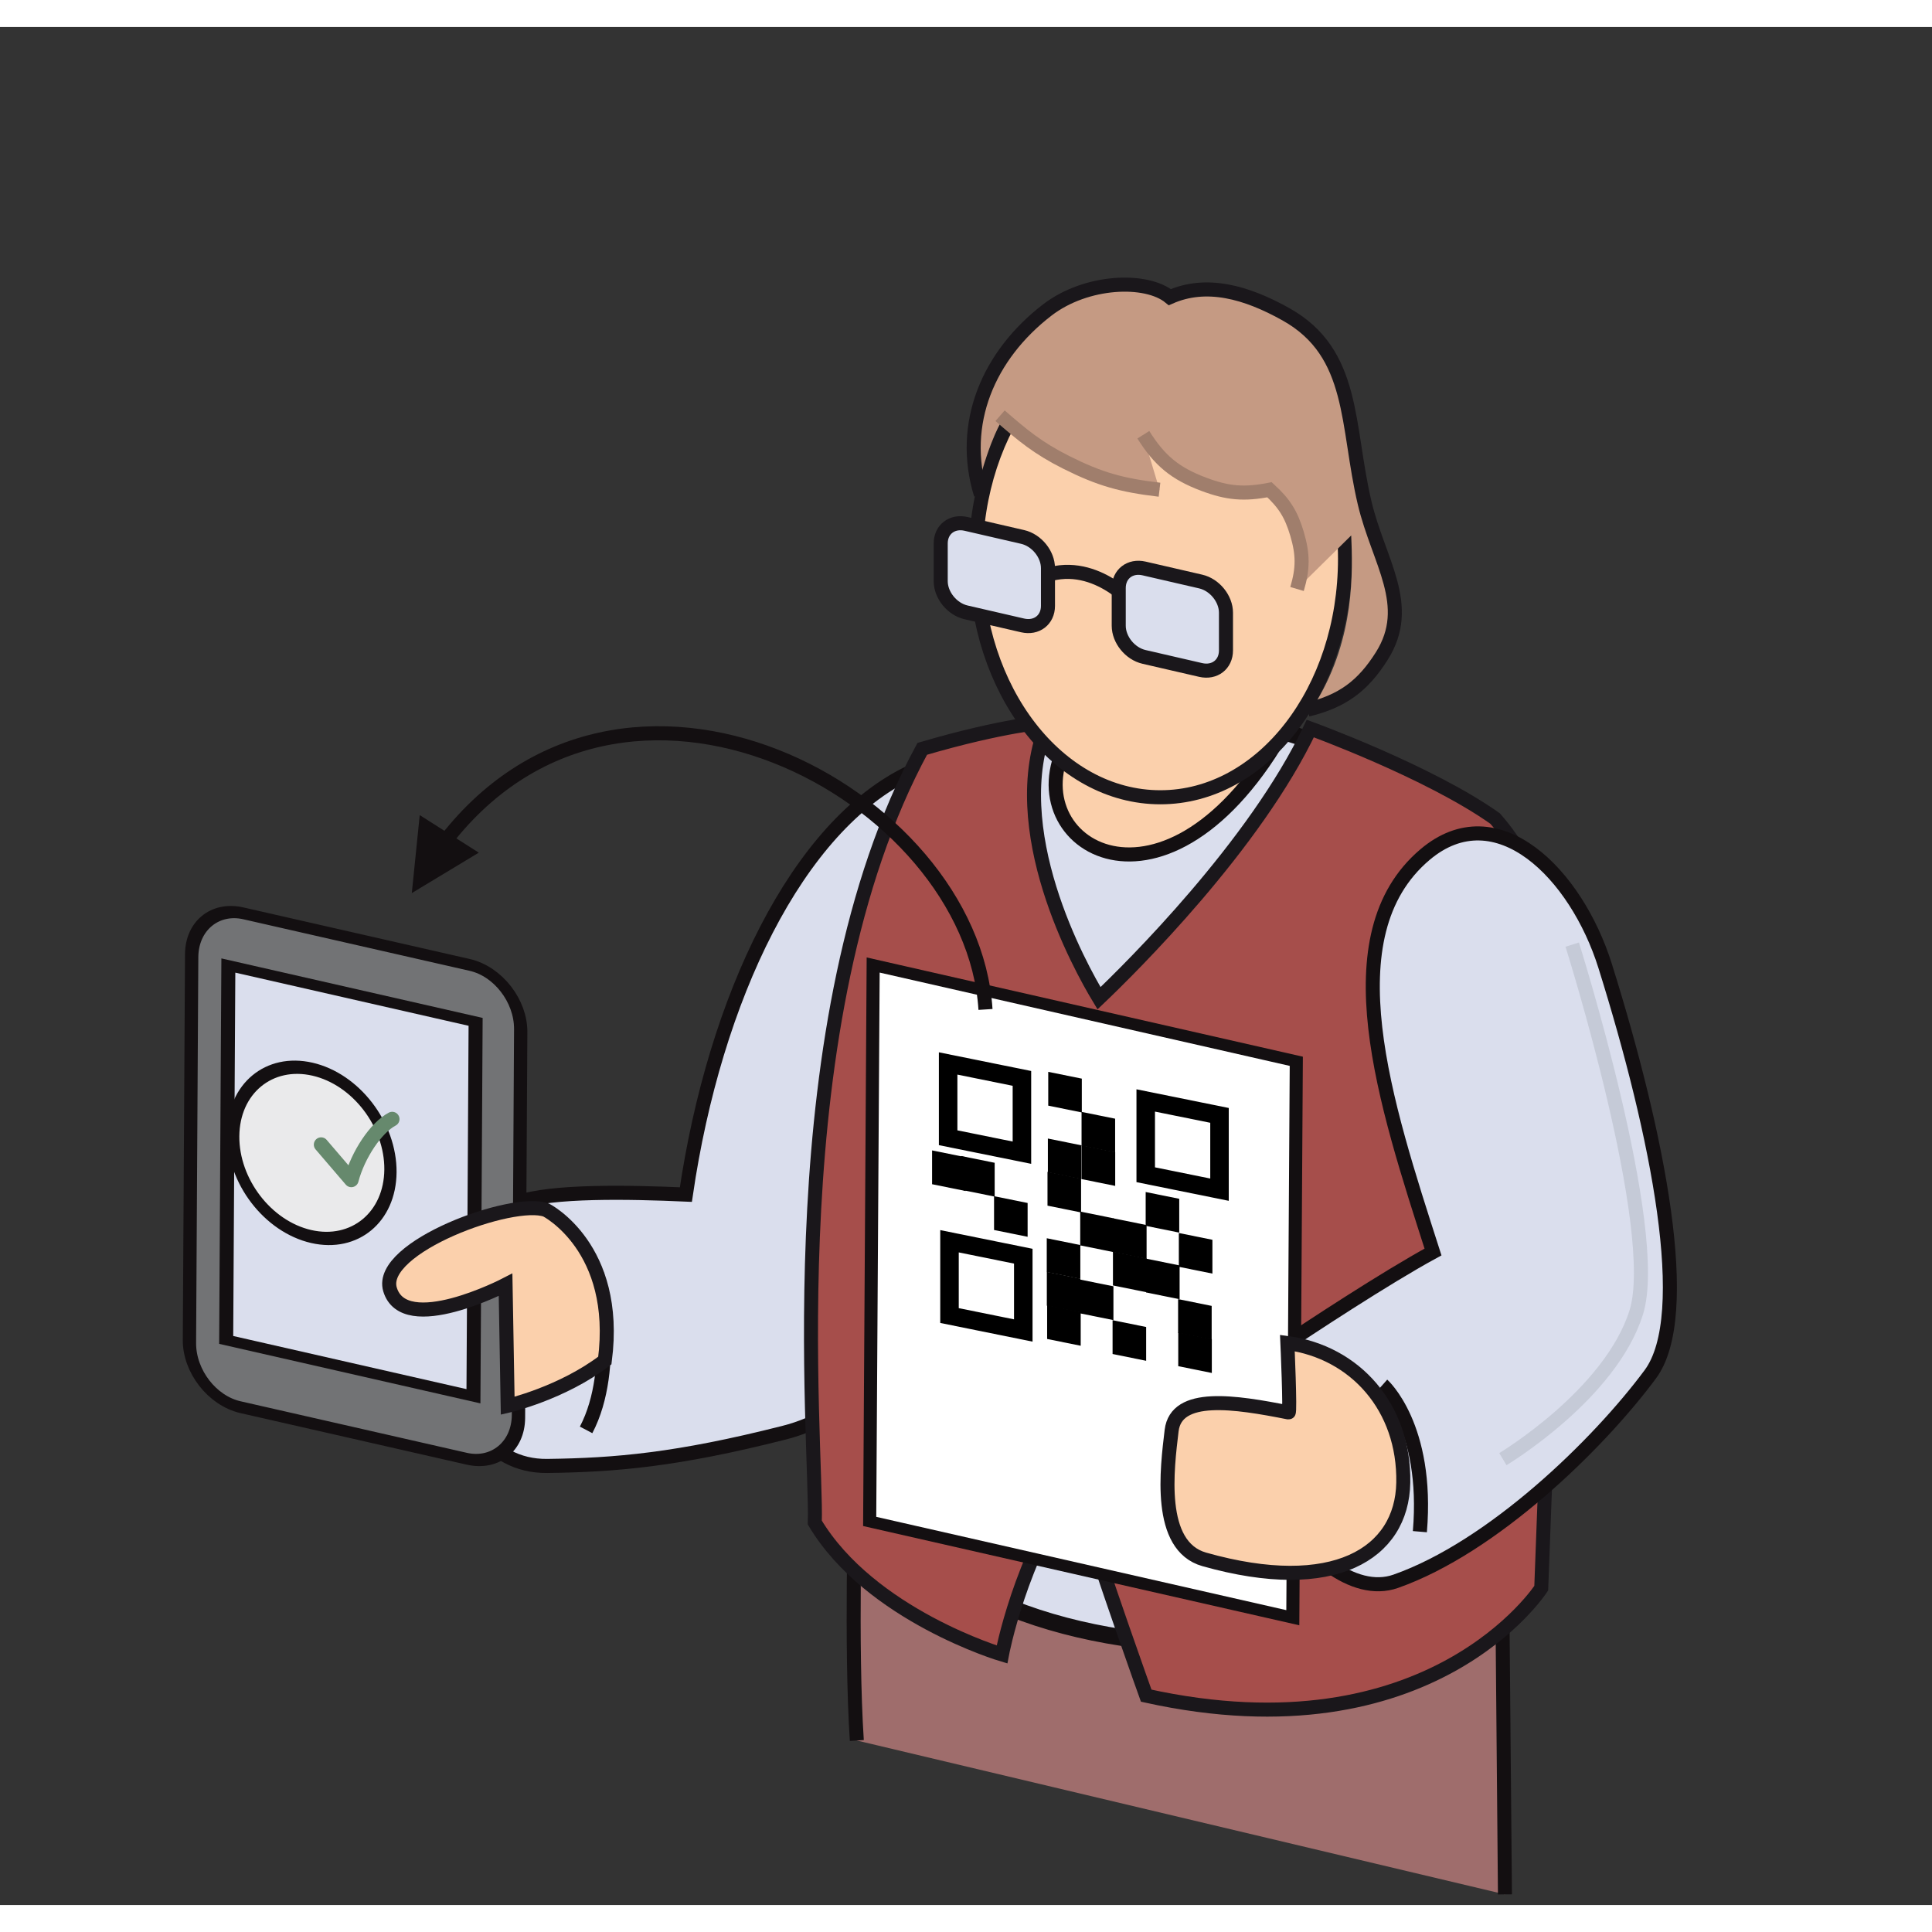 <?xml version="1.0" encoding="UTF-8" standalone="no"?>
<!DOCTYPE svg PUBLIC "-//W3C//DTD SVG 1.1//EN" "http://www.w3.org/Graphics/SVG/1.1/DTD/svg11.dtd">
<svg width="200px" height="200px" viewBox="0 0 358 348" version="1.1" xmlns="http://www.w3.org/2000/svg" xmlns:xlink="http://www.w3.org/1999/xlink" xml:space="preserve" xmlns:serif="http://www.serif.com/" style="fill-rule:evenodd;clip-rule:evenodd;stroke-miterlimit:3.864;">
    <rect x="0" y="0" width="358" height="348" fill="#333333" stroke="none"/>
    <g id="ArtBoard1" transform="matrix(0.144,0,0,0.099,0,0)">
        <rect x="0" y="0" width="2480.32" height="3507.87" style="fill:none;"/>
        <clipPath id="_clip1">
            <rect x="0" y="0" width="2480.32" height="3507.87"/>
        </clipPath>
        <g clip-path="url(#_clip1)">
            <g transform="matrix(9.527,0,0,13.886,-75813.3,-28354.2)">
                <g transform="matrix(2.198,0,0,2.198,8073.27,2371.54)">
                    <path d="M0.087,-44.879C-0.293,-50.609 0,-60.084 0,-60.084C5.061,-70.856 34.258,-67.365 39.758,-53.063L39.915,-35.443" style="fill:rgb(159,109,108);fill-rule:nonzero;stroke:rgb(19,15,17);stroke-width:0.86px;"/>
                </g>
                <g transform="matrix(2.401,0,0,2.401,8050.37,2174.11)">
                    <path d="M0,10.495C-3.213,10.354 -7.53,10.266 -9.473,10.934C-15.08,12.868 -14.595,25.818 -7.792,25.73C-3.954,25.681 -0.506,25.388 5.5,23.87C9.51,22.856 11.092,20.003 12.922,16.294C13.584,14.375 20.371,4.697 20.371,-5.229C20.371,-10.67 17.414,-15.473 12.646,-13.229C6.271,-10.229 1.619,-0.55 0,10.495Z" style="fill:rgb(218,222,237);fill-rule:nonzero;stroke:rgb(19,15,17);stroke-width:0.79px;"/>
                </g>
                <g transform="matrix(-109.998,-25.395,-25.395,109.998,8172.37,2224.31)">
                    <path d="M0.9,-0.548C0.996,-0.392 0.905,0.008 0.837,0.282C0.688,0.57 0.005,0.377 0.045,0.157C0.178,-0.609 0.128,-0.647 0.6,-0.677C0.61,-0.678 0.876,-0.588 0.9,-0.548Z" style="fill:rgb(218,222,237);fill-rule:nonzero;stroke:rgb(19,15,17);stroke-width:0.02px;"/>
                </g>
                <g transform="matrix(25.724,8.358,8.358,-25.724,8098.27,2148.64)">
                    <path d="M0.019,0.447C-0.138,-0.128 0.725,-0.4 1,0.71C1,0.71 0.721,0.729 0.389,0.621C0.269,0.582 0.142,0.527 0.019,0.447Z" style="fill:url(#_Linear2);fill-rule:nonzero;"/>
                </g>
                <g transform="matrix(2.401,0,0,2.401,8102.49,2161.2)">
                    <path d="M0,-9.953C5.994,-11.532 11.425,-9.356 11.425,-9.356C4.616,1.579 -3.682,-4.336 0,-9.953Z" style="fill:rgb(251,208,172);fill-rule:nonzero;stroke:rgb(19,15,17);stroke-width:0.79px;"/>
                </g>
                <g transform="matrix(0.805,0,0,0.805,5902.68,1093.63)">
                    <path d="M2733.05,1421.8C2724,1434.42 2720.98,1450.52 2720.98,1450.52C2720.98,1450.52 2698.89,1443.98 2689.57,1428.43C2690.01,1415.67 2682.85,1344.39 2707.6,1298.88C2721.24,1294.88 2728.63,1294.37 2728.63,1294.37C2721.18,1312.29 2734.12,1335.45 2737.26,1340.64C2742.67,1335.5 2763.47,1314.99 2772.71,1295.48C2772.71,1295.48 2792.62,1302.69 2803.72,1310.55C2819.12,1328.11 2813.07,1352.38 2814.03,1370.82L2811.46,1439.42C2811.46,1439.42 2793.05,1467.96 2745.18,1457.42C2745.18,1457.42 2738.43,1438.72 2733.05,1421.8Z" style="fill:rgb(166,78,75);fill-rule:nonzero;stroke:rgb(26,23,27);stroke-width:2.35px;"/>
                </g>
                <g transform="matrix(0,2.401,2.401,0,8114.46,2088.65)">
                    <ellipse cx="10.389" cy="-0.001" rx="13.395" ry="10.389" style="fill:rgb(251,208,172);stroke:rgb(26,23,27);stroke-width:0.79px;"/>
                </g>
                <g transform="matrix(2.401,0,0,2.401,8093.1,2114.8)">
                    <path d="M0,-8.283C1.269,-7.182 2.083,-6.644 3.594,-5.91C5.515,-4.977 6.728,-4.622 8.849,-4.37L7.92,-7.458C8.83,-6.006 9.72,-5.28 11.325,-4.679C12.684,-4.172 13.607,-4.095 15.031,-4.37C15.871,-3.601 16.256,-2.986 16.579,-1.894C16.922,-0.736 16.922,0.044 16.579,1.201L19.634,-1.808C19.719,0.209 19.836,3.904 17.698,7.476C19.651,6.996 20.274,6.666 21.351,4.967C23.151,2.12 21.165,-0.339 20.387,-3.616C19.35,-7.973 19.87,-12.03 15.96,-14.215C13.712,-15.471 11.474,-16.082 9.426,-15.179C8.101,-16.262 4.728,-16.142 2.529,-14.456C-0.775,-11.92 -2.61,-8.5 -1.386,-4.519C-0.663,-7.319 0,-8.283 0,-8.283" style="fill:rgb(197,154,131);"/>
                </g>
                <g transform="matrix(2.401,0,0,2.401,8134.36,2075.74)">
                    <path d="M0,24.241C1.953,23.762 3.098,22.925 4.17,21.229C5.969,18.382 3.984,15.924 3.206,12.646C2.169,8.289 2.689,4.232 -1.221,2.048C-3.469,0.791 -5.707,0.18 -7.755,1.084C-9.08,0 -12.453,0.12 -14.651,1.806C-17.956,4.343 -19.611,8.183 -18.386,12.165" style="fill:none;fill-rule:nonzero;stroke:rgb(26,23,27);stroke-width:0.79px;"/>
                </g>
                <g transform="matrix(-0.958,2.202,2.202,0.958,8136.79,2101.54)">
                    <path d="M2.316,-10.177C3.284,-8.763 3.598,-7.668 3.51,-5.96C3.437,-4.512 3.138,-3.633 2.316,-2.438C2.685,-1.361 3.097,-0.764 3.968,-0.031C4.894,0.745 5.609,1.056 6.807,1.204" style="fill:none;fill-rule:nonzero;stroke:rgb(160,126,108);stroke-width:0.79px;"/>
                </g>
                <g transform="matrix(2.401,0,0,2.401,8092.81,2104.3)">
                    <path d="M0,-4.154C1.268,-3.052 2.131,-2.334 3.714,-1.54C5.623,-0.583 6.848,-0.249 8.969,0" style="fill:none;fill-rule:nonzero;stroke:rgb(160,126,108);stroke-width:0.79px;"/>
                </g>
                <g transform="matrix(0.805,0,0,0.805,5813.71,1079.68)">
                    <g transform="matrix(2.9,0.697,0.697,-2.9,2834.08,1283.25)">
                        <path d="M1.628,-1.061C4.206,0.787 7.132,-1.381 7.132,-1.381" style="fill:none;fill-rule:nonzero;stroke:rgb(26,23,27);stroke-width:0.79px;"/>
                    </g>
                    <g transform="matrix(2.983,0,0,2.983,2821.22,1292.27)">
                        <path d="M0,-3.505C0,-4.291 0.639,-4.782 1.425,-4.602L4.608,-3.869C5.395,-3.688 6.033,-2.903 6.033,-2.117L6.033,0C6.033,0.786 5.395,1.277 4.608,1.097L1.425,0.364C0.639,0.183 0,-0.602 0,-1.388L0,-3.505Z" style="fill:rgb(218,222,237);fill-rule:nonzero;stroke:rgb(26,23,27);stroke-width:0.79px;"/>
                    </g>
                    <g transform="matrix(2.983,0,0,2.983,2851.09,1299.73)">
                        <path d="M0,-3.504C0,-4.291 0.638,-4.782 1.425,-4.601L4.608,-3.868C5.395,-3.688 6.032,-2.903 6.032,-2.116L6.032,0C6.032,0.787 5.395,1.278 4.608,1.097L1.425,0.364C0.638,0.184 0,-0.601 0,-1.388L0,-3.504Z" style="fill:rgb(218,222,237);fill-rule:nonzero;stroke:rgb(26,23,27);stroke-width:0.79px;"/>
                    </g>
                </g>
                <g transform="matrix(0.778,-0.208,0.208,0.778,5700.81,1705.51)">
                    <path d="M2734.56,1422.61C2731.94,1377.26 2736.09,1352.18 2736.09,1352.18" style="fill:none;stroke:rgb(194,113,110);stroke-width:2.36px;"/>
                </g>
                <g transform="matrix(2.32,-0.619,0.619,2.32,8137.81,2190.75)">
                    <path d="M3.673,8.006C0.736,8.714 -4.212,10.355 -6.155,11.023C-11.762,12.957 -8.149,25.713 -3.121,25.325C2.634,24.882 9.848,20.856 13.711,17.791C16.951,15.22 17.597,4.914 17.168,-5.008C16.932,-10.444 13.761,-15.911 8.993,-13.667C2.618,-10.667 3.232,-0.733 3.673,8.006Z" style="fill:rgb(218,222,237);fill-rule:nonzero;stroke:rgb(19,15,17);stroke-width:0.79px;"/>
                </g>
                <g transform="matrix(0.805,0,0,0.805,5900.78,1095.35)">
                    <path d="M2653.56,1410.78C2659.05,1400.36 2655.34,1384.58 2655.34,1384.58" style="fill:none;stroke:rgb(19,15,17);stroke-width:2.36px;"/>
                </g>
                <g transform="matrix(0.778,-0.208,0.208,0.778,5791.6,1699.1)">
                    <path d="M2653.56,1410.78C2659.57,1394.08 2653.86,1385.43 2653.86,1385.43" style="fill:none;stroke:rgb(19,15,17);stroke-width:2.36px;"/>
                </g>
                <g transform="matrix(0.687,0.156,-0.004,0.638,6071.04,830.342)">
                    <rect x="2925.99" y="1381.77" width="83.191" height="117.557" style="fill:white;stroke:rgb(19,15,17);stroke-width:2.57px;"/>
                </g>
                <g transform="matrix(0.805,0.012,-0.012,0.805,5935.39,1071.81)">
                    <path d="M2748.87,1384.5C2748.87,1384.5 2749.56,1396.18 2749.26,1396.12C2740.22,1394.47 2730.34,1393.08 2729.67,1399.45C2729.01,1405.82 2727.49,1418.81 2735.48,1420.93C2757.29,1426.73 2768.62,1419.48 2768.66,1407.59C2768.7,1394.94 2760.21,1385.85 2748.87,1384.5Z" style="fill:rgb(251,208,172);stroke:rgb(26,23,27);stroke-width:2.35px;"/>
                </g>
                <g transform="matrix(0.739,0.168,-0.004,0.691,6079.31,725.221)">
                    <g transform="matrix(1.193,5.55112e-17,-4.33681e-18,1.132,-509.816,-204.01)">
                        <path d="M2644.36,1468.42C2644.36,1463.28 2640.83,1459.11 2636.49,1459.11L2601.82,1459.11C2597.48,1459.11 2593.95,1463.28 2593.95,1468.42L2593.95,1534.9C2593.95,1540.04 2597.48,1544.21 2601.82,1544.21L2636.49,1544.21C2640.83,1544.21 2644.36,1540.04 2644.36,1534.9L2644.36,1468.42Z" style="fill:rgb(114,115,117);stroke:rgb(19,15,17);stroke-width:2.04px;"/>
                    </g>
                    <g transform="matrix(1.471,6.84613e-17,-4.74714e-18,1.239,-1238.88,-364.953)">
                        <rect x="2603.91" y="1471.74" width="30.723" height="58.946" style="fill:rgb(218,222,237);stroke:rgb(19,15,17);stroke-width:1.74px;"/>
                    </g>
                </g>
                <g transform="matrix(2.401,0,0,2.401,8031.51,2226.1)">
                    <path d="M0,-10.288C-1.85,-10.987 -9.491,-8.207 -8.789,-5.838C-7.99,-3.145 -2.288,-6.094 -2.288,-6.094L-2.168,0.699C-2.168,0.699 0.883,-0 3.297,-1.843C4.123,-8.19 0,-10.288 0,-10.288Z" style="fill:rgb(251,208,172);fill-rule:nonzero;stroke:rgb(26,23,27);stroke-width:0.79px;"/>
                </g>
                <g transform="matrix(0.778,-0.208,0.208,0.778,5701.92,1713.12)">
                    <path d="M2815.7,1334.4C2815.7,1334.4 2817.94,1384.46 2810.17,1396.65C2802.41,1408.85 2782.22,1414.59 2782.22,1414.59" style="fill:none;stroke:rgb(197,202,215);stroke-width:2.36px;"/>
                </g>
                <g transform="matrix(0.245,0.056,-0.002,0.259,5814.5,1577.57)">
                    <ellipse cx="8923.46" cy="449.424" rx="43.343" ry="43.544" style="fill:rgb(234,234,235);stroke:rgb(19,15,17);stroke-width:6.75px;"/>
                </g>
                <g transform="matrix(0.31,0,0,0.31,5313.16,1430.89)">
                    <path d="M8670.79,2457.06L8683.95,2472.38C8686.81,2461.47 8694.71,2449.65 8701.76,2445.96" style="fill:none;stroke:rgb(102,137,109);stroke-width:6.36px;stroke-linecap:round;stroke-linejoin:round;"/>
                </g>
                <g transform="matrix(1,0.202,0,1,113.54,-1856.34)">
                    <g transform="matrix(1,0,0,1,0.945,0)">
                        <rect x="7971.31" y="2427.58" width="9.966" height="10.014" style="fill:white;stroke:black;stroke-width:2.5px;stroke-linecap:round;"/>
                    </g>
                    <g transform="matrix(1,0,0,1,1.129,23.929)">
                        <rect x="7971.31" y="2427.58" width="9.966" height="10.014" style="fill:white;stroke:black;stroke-width:2.5px;stroke-linecap:round;"/>
                    </g>
                    <g transform="matrix(1,0,0,1,27.633,-0.405)">
                        <rect x="7971.31" y="2427.58" width="9.966" height="10.014" style="fill:white;stroke:black;stroke-width:2.5px;stroke-linecap:round;"/>
                    </g>
                    <g transform="matrix(0.455,0,0,0.455,4358.83,1321.43)">
                        <rect x="7971.31" y="2427.58" width="9.966" height="10.014"/>
                    </g>
                    <g transform="matrix(0.455,0,0,0.455,4363.33,1325.92)">
                        <rect x="7971.31" y="2427.58" width="9.966" height="10.014"/>
                    </g>
                    <g transform="matrix(0.455,0,0,0.455,4363.34,1330.42)">
                        <rect x="7971.31" y="2427.58" width="9.966" height="10.014"/>
                    </g>
                    <g transform="matrix(0.455,0,0,0.455,4358.78,1330.43)">
                        <rect x="7971.31" y="2427.58" width="9.966" height="10.014"/>
                    </g>
                    <g transform="matrix(0.455,0,0,0.455,4343.14,1335.19)">
                        <rect x="7971.31" y="2427.58" width="9.966" height="10.014"/>
                    </g>
                    <g transform="matrix(0.455,0,0,0.455,4347.06,1335.15)">
                        <rect x="7971.31" y="2427.58" width="9.966" height="10.014"/>
                    </g>
                    <g transform="matrix(0.455,0,0,0.455,4351.51,1339.67)">
                        <rect x="7971.31" y="2427.58" width="9.966" height="10.014"/>
                    </g>
                    <g transform="matrix(0.455,0,0,0.455,4358.73,1334.93)">
                        <rect x="7971.31" y="2427.58" width="9.966" height="10.014"/>
                    </g>
                    <g transform="matrix(0.455,0,0,0.455,4363.15,1339.39)">
                        <rect x="7971.31" y="2427.58" width="9.966" height="10.014"/>
                    </g>
                    <g transform="matrix(0.455,0,0,0.455,4367.58,1339.4)">
                        <rect x="7971.31" y="2427.58" width="9.966" height="10.014"/>
                    </g>
                    <g transform="matrix(0.455,0,0,0.455,4371.99,1334.97)">
                        <rect x="7971.31" y="2427.58" width="9.966" height="10.014"/>
                    </g>
                    <g transform="matrix(0.455,0,0,0.455,4367.57,1343.9)">
                        <rect x="7971.31" y="2427.58" width="9.966" height="10.014"/>
                    </g>
                    <g transform="matrix(0.455,0,0,0.455,4363.1,1348.56)">
                        <rect x="7971.31" y="2427.58" width="9.966" height="10.014"/>
                    </g>
                    <g transform="matrix(0.455,0,0,0.455,4367.52,1353.15)">
                        <rect x="7971.31" y="2427.58" width="9.966" height="10.014"/>
                    </g>
                    <g transform="matrix(0.455,0,0,0.455,4358.64,1348.43)">
                        <rect x="7971.31" y="2427.58" width="9.966" height="10.014"/>
                    </g>
                    <g transform="matrix(0.455,0,0,0.455,4358.63,1343.9)">
                        <rect x="7971.31" y="2427.58" width="9.966" height="10.014"/>
                    </g>
                    <g transform="matrix(0.455,0,0,0.455,4376.47,1339.59)">
                        <rect x="7971.31" y="2427.58" width="9.966" height="10.014"/>
                    </g>
                    <g transform="matrix(0.455,0,0,0.455,4376.39,1353)">
                        <rect x="7971.31" y="2427.58" width="9.966" height="10.014"/>
                    </g>
                    <g transform="matrix(0.455,0,0,0.455,4376.37,1348.52)">
                        <rect x="7971.31" y="2427.58" width="9.966" height="10.014"/>
                    </g>
                    <g transform="matrix(0.455,0,0,0.455,4372.04,1343.94)">
                        <rect x="7971.31" y="2427.58" width="9.966" height="10.014"/>
                    </g>
                    <g transform="matrix(0.455,0,0,0.455,4358.68,1352.91)">
                        <rect x="7971.31" y="2427.58" width="9.966" height="10.014"/>
                    </g>
                </g>
                <g transform="matrix(1,0,0,1,-12.556,-96.63)">
                    <g transform="matrix(0.728,-0,-0,0.728,7970.54,2138.55)">
                        <path d="M88.487,152.885L76.056,160.371L77.526,145.935L88.487,152.885Z" style="fill:rgb(19,15,17);"/>
                        <path d="M182.495,181.916C179.962,141.828 114.859,107.113 81.616,151.602" style="fill:none;stroke:rgb(19,15,17);stroke-width:2.61px;"/>
                    </g>
                </g>
            </g>
        </g>
    </g>
    <defs>
        <linearGradient id="_Linear2" x1="0" y1="0" x2="1" y2="0" gradientUnits="userSpaceOnUse" gradientTransform="matrix(1,0,0,-1,0,0.329)"><stop offset="0" style="stop-color:rgb(249,202,172);stop-opacity:1"/><stop offset="0.35" style="stop-color:rgb(249,202,172);stop-opacity:1"/><stop offset="1" style="stop-color:rgb(212,173,148);stop-opacity:1"/></linearGradient>
    </defs>
</svg>
